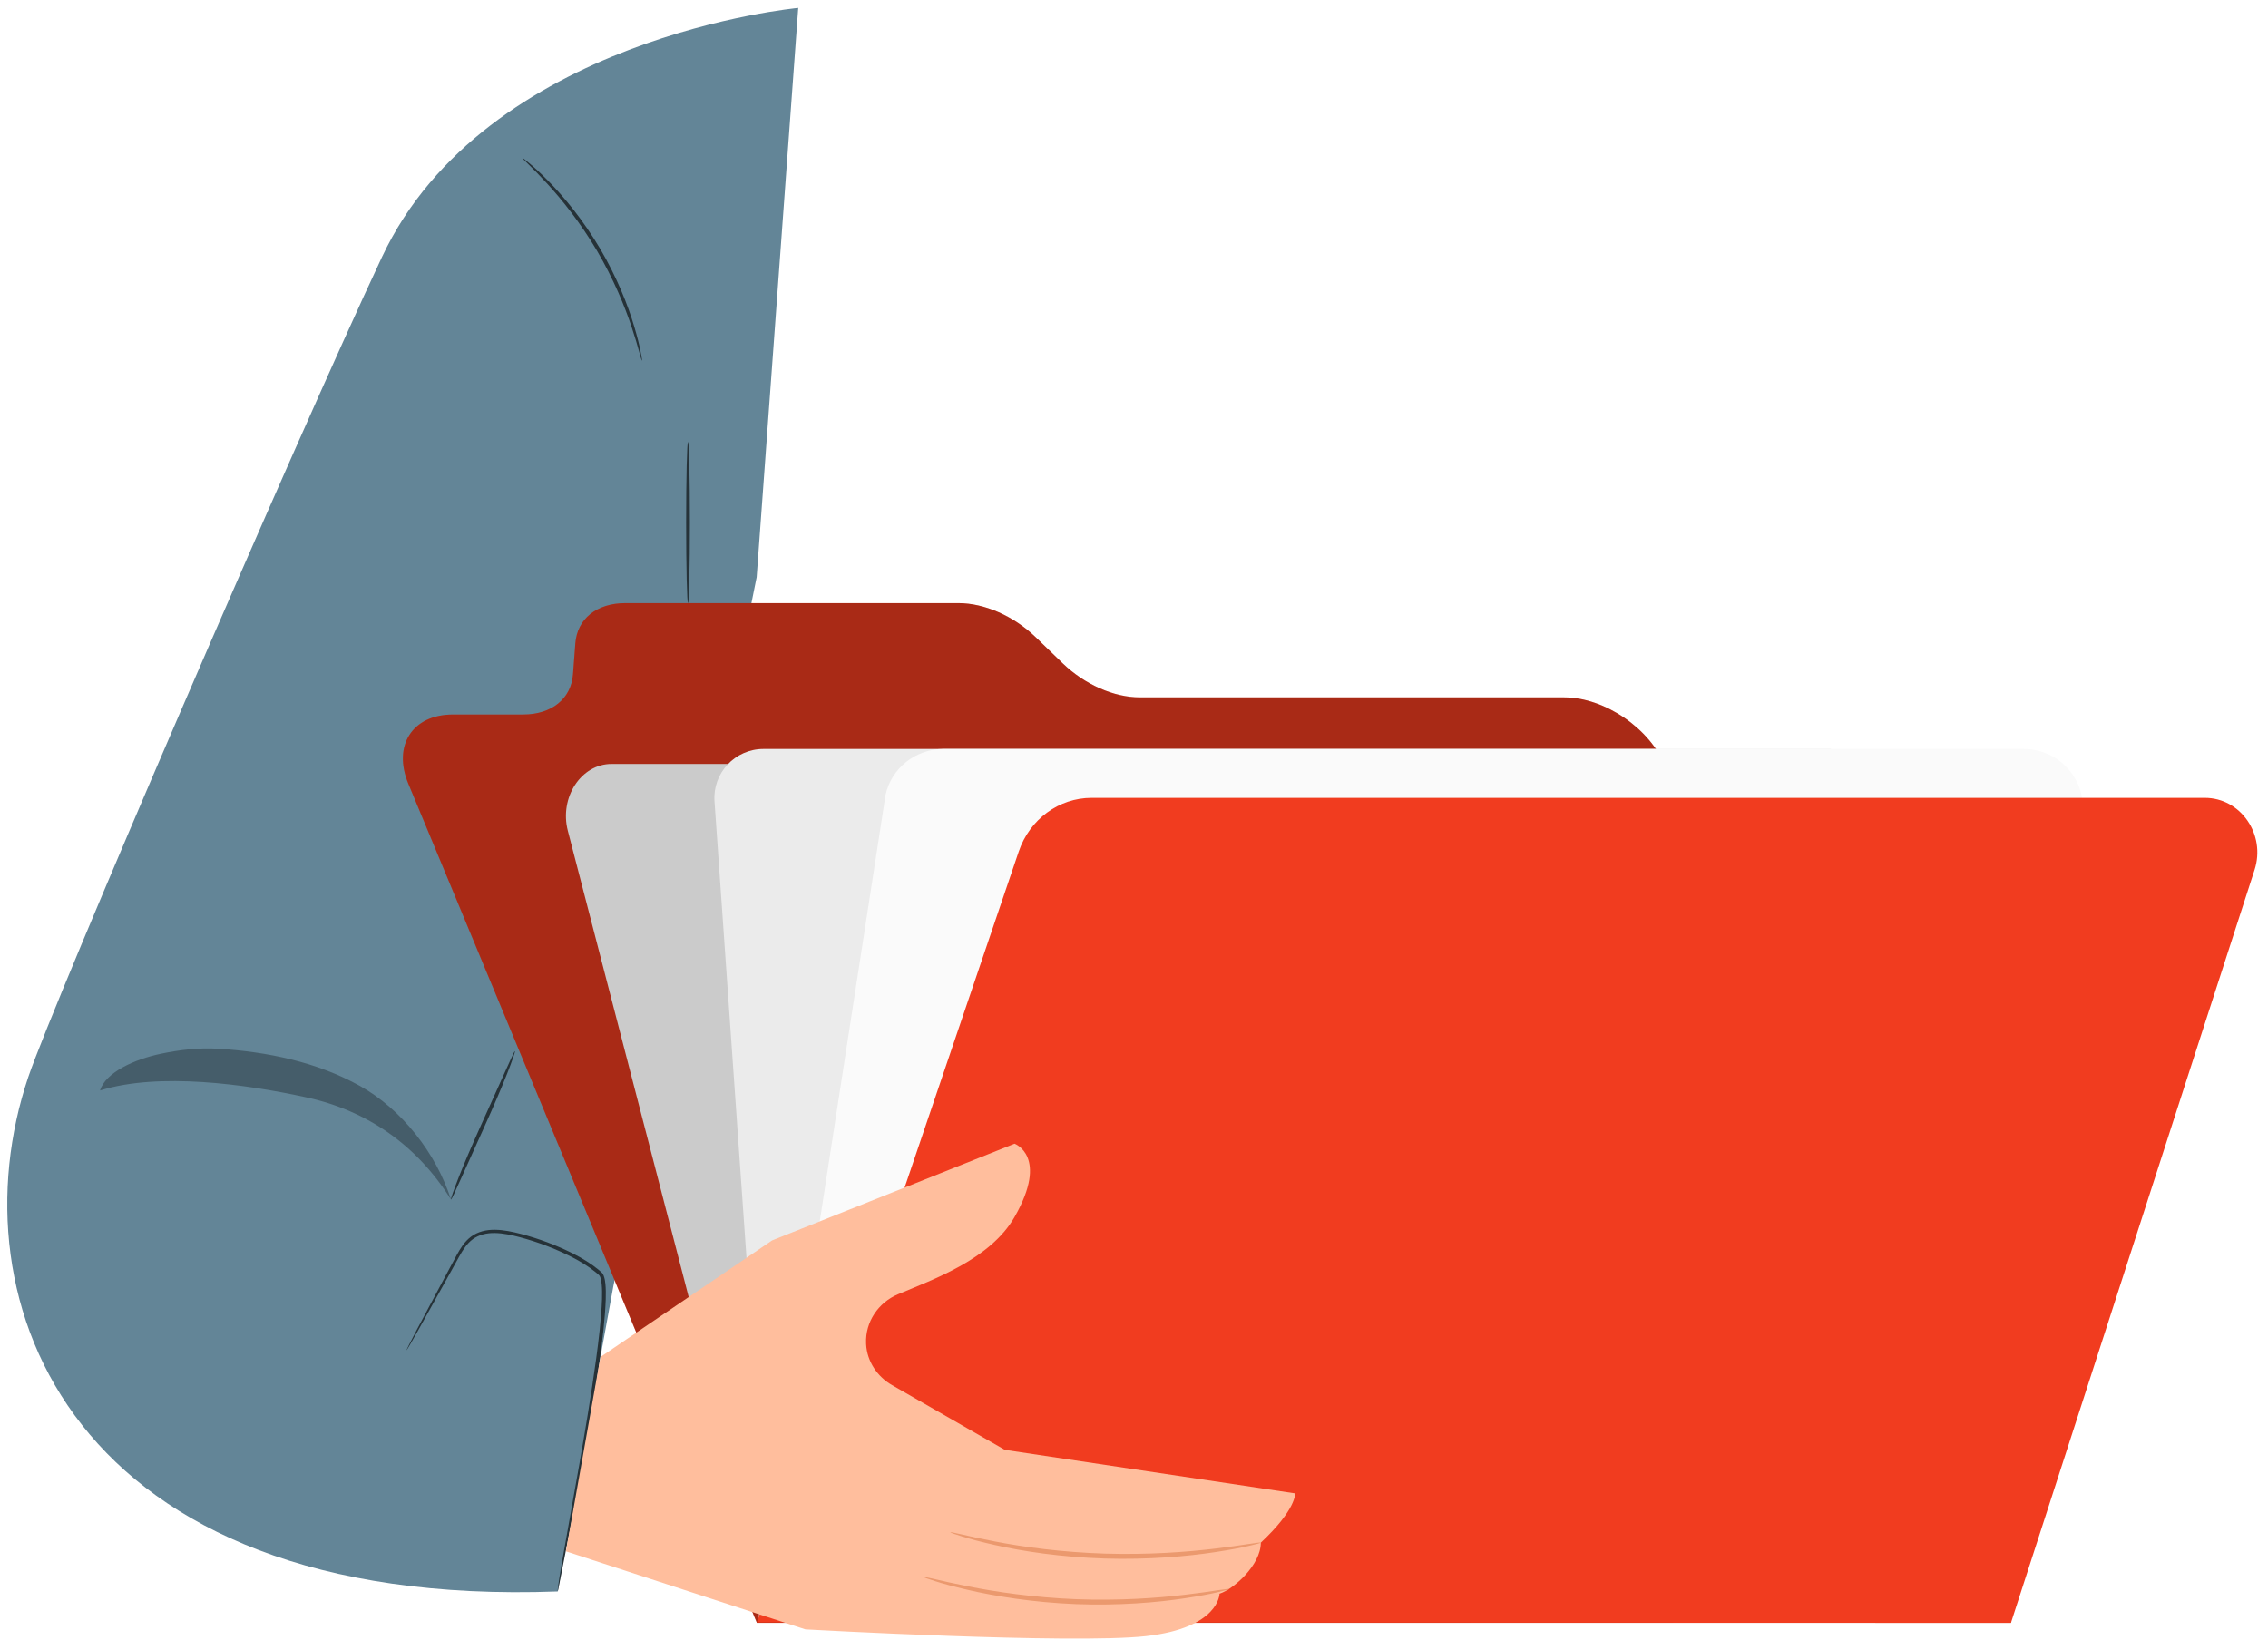 <?xml version="1.0" encoding="UTF-8"?> <svg xmlns="http://www.w3.org/2000/svg" width="206" height="149" viewBox="0 0 206 149" fill="none"><path d="M68.726 52.431L72.502 0.719C72.502 0.719 44.095 3.349 34.695 23.348C26.773 40.202 4.907 90.911 2.566 97.848C-4.302 118.204 6.427 146.189 50.658 144.569L55.701 116.896L68.726 52.431Z" fill="#638597"></path><path d="M36.919 122.665C36.908 122.659 36.988 122.489 37.15 122.168C37.329 121.823 37.57 121.359 37.871 120.777C38.527 119.546 39.449 117.815 40.581 115.689C40.87 115.152 41.171 114.59 41.486 114.006C41.808 113.426 42.176 112.796 42.785 112.34C43.393 111.885 44.189 111.698 44.969 111.714C45.755 111.723 46.541 111.892 47.325 112.094C48.894 112.508 50.5 113.091 52.078 113.888C52.865 114.289 53.644 114.754 54.36 115.339L54.622 115.568C54.725 115.659 54.809 115.803 54.845 115.918C54.93 116.159 54.967 116.395 54.989 116.63C55.036 117.1 55.031 117.566 55.02 118.033C54.951 119.903 54.718 121.704 54.485 123.442C54.245 125.178 53.979 126.847 53.714 128.434C53.179 131.608 52.644 134.456 52.186 136.846C51.722 139.208 51.344 141.131 51.076 142.499C50.949 143.142 50.848 143.654 50.772 144.035C50.702 144.386 50.67 144.571 50.658 144.57C50.647 144.568 50.657 144.379 50.704 144.024C50.751 143.669 50.832 143.146 50.945 142.475C51.188 141.102 51.529 139.173 51.949 136.801C52.377 134.407 52.887 131.556 53.404 128.383C53.661 126.796 53.92 125.128 54.154 123.396C54.383 121.664 54.612 119.865 54.68 118.023C54.691 117.564 54.695 117.106 54.651 116.663C54.631 116.442 54.593 116.223 54.528 116.036C54.491 115.935 54.457 115.877 54.392 115.815L54.142 115.598C53.457 115.036 52.697 114.578 51.925 114.183C50.376 113.394 48.787 112.81 47.244 112.396C46.471 112.191 45.708 112.025 44.965 112.011C44.224 111.993 43.503 112.161 42.952 112.566C42.4 112.97 42.037 113.563 41.714 114.132C41.394 114.713 41.086 115.27 40.791 115.803C39.619 117.908 38.665 119.62 37.987 120.84C37.662 121.409 37.402 121.863 37.21 122.201C37.029 122.51 36.929 122.67 36.919 122.665Z" fill="#263238"></path><path d="M46.772 95.488C46.814 95.504 46.553 96.285 46.066 97.523C45.579 98.76 44.855 100.449 44.023 102.298C43.211 104.098 42.477 105.726 41.891 107.027C41.347 108.238 41.008 108.987 40.963 108.969C40.922 108.953 41.182 108.171 41.67 106.934C42.156 105.696 42.881 104.008 43.713 102.159C44.524 100.359 45.258 98.731 45.844 97.43C46.387 96.219 46.726 95.471 46.772 95.488Z" fill="#263238"></path><path d="M62.492 54.788C62.398 54.788 62.322 51.511 62.322 47.468C62.322 43.424 62.398 40.148 62.492 40.148C62.586 40.148 62.662 43.424 62.662 47.468C62.662 51.511 62.586 54.788 62.492 54.788Z" fill="#263238"></path><g opacity="0.3"><path d="M32.672 98.634C28.765 96.467 24.271 95.537 19.809 95.267C18.061 95.162 16.323 95.365 14.609 95.724C12.277 96.213 9.595 97.389 9.085 99.061C14.449 97.385 22.344 98.488 27.835 99.686C33.375 100.894 37.873 104.027 40.962 108.968C39.638 104.802 36.506 100.761 32.672 98.634Z" fill="black"></path></g><path d="M58.314 32.767C58.291 32.772 58.199 32.481 58.054 31.951C57.914 31.421 57.686 30.658 57.378 29.728C56.765 27.866 55.736 25.349 54.221 22.77C52.697 20.194 50.991 18.073 49.658 16.635C48.993 15.915 48.436 15.345 48.039 14.966C47.645 14.582 47.435 14.36 47.45 14.343C47.465 14.325 47.705 14.513 48.128 14.869C48.555 15.22 49.14 15.765 49.833 16.47C51.22 17.876 52.975 19.995 54.513 22.598C56.045 25.203 57.049 27.763 57.607 29.656C57.888 30.602 58.081 31.378 58.182 31.921C58.288 32.462 58.337 32.762 58.314 32.767Z" fill="#263238"></path><path d="M68.747 147.42L37.093 71.205C35.648 67.727 37.46 64.908 41.14 64.908H47.509C50.108 64.908 51.879 63.48 52.045 61.249L52.257 58.447C52.425 56.216 54.199 54.789 56.8 54.789H87.061C89.42 54.789 92.085 55.965 94.069 57.882L96.525 60.257C98.508 62.174 101.17 63.351 103.527 63.351H142.069C145.749 63.351 149.87 66.17 151.274 69.648L182.653 147.42H68.747Z" fill="#F13C1F"></path><g opacity="0.3"><path d="M68.747 147.42L37.093 71.205C35.648 67.727 37.46 64.908 41.14 64.908H47.509C50.108 64.908 51.879 63.48 52.045 61.249L52.257 58.447C52.425 56.216 54.199 54.789 56.8 54.789H87.061C89.42 54.789 92.085 55.965 94.069 57.882L96.525 60.257C98.508 62.174 101.17 63.351 103.527 63.351H142.069C145.749 63.351 149.87 66.17 151.274 69.648L182.653 147.42H68.747Z" fill="black"></path></g><path d="M63.516 121.536L51.577 75.473C50.791 72.44 52.782 69.397 55.552 69.397H149.127C150.977 69.397 152.603 70.797 153.112 72.828L170.49 142.161C171.253 145.205 170.033 147.031 167.26 146.997L73.109 147.025C71.285 147.002 69.689 145.621 69.177 143.622L63.516 121.536Z" fill="#CBCBCB"></path><path d="M69.982 145.336L64.897 72.796C64.716 70.223 66.76 68.037 69.343 68.037H166.298V145.336L69.982 145.336Z" fill="#EBEBEB"></path><path d="M68.897 146.995L80.432 72.213C80.965 69.777 83.161 68.036 85.704 68.036H183.785C187.659 68.036 190.268 71.921 188.736 75.407L167.558 143.844L68.897 146.995Z" fill="#FAFAFA"></path><path d="M68.747 147.386L92.534 77.347C93.525 74.429 96.176 72.478 99.15 72.478H200.263C203.522 72.478 205.819 75.806 204.779 79.021L182.654 147.42L68.747 147.386Z" fill="#F13C1F"></path><path d="M117.634 135.66L91.263 131.703L81.023 125.824C79.674 125.049 78.751 123.663 78.669 122.112C78.668 122.084 78.667 122.054 78.666 122.026C78.586 120.088 79.772 118.325 81.563 117.572C84.812 116.206 89.957 114.389 92.152 110.552C95.306 105.038 92.152 103.894 92.152 103.894L70.129 112.68L54.54 123.268L51.403 140.924L73.155 148.014C73.155 148.014 97.393 149.377 104.081 148.628C110.769 147.88 110.769 144.771 110.769 144.771C112.01 144.384 114.522 142.183 114.521 140.133C117.767 137.094 117.634 135.66 117.634 135.66Z" fill="#FFBE9D"></path><path d="M83.904 143.259C83.913 143.229 84.3 143.305 84.991 143.467C85.68 143.634 86.682 143.855 87.924 144.102C90.407 144.601 93.874 145.116 97.734 145.271C101.595 145.418 105.093 145.172 107.607 144.869C108.864 144.719 109.881 144.576 110.581 144.464C111.282 144.357 111.674 144.311 111.68 144.342C111.687 144.372 111.307 144.475 110.613 144.635C109.921 144.801 108.908 144.992 107.649 145.183C105.133 145.569 101.608 145.867 97.717 145.719C93.827 145.564 90.337 144.993 87.858 144.413C86.618 144.125 85.622 143.855 84.945 143.636C84.266 143.42 83.895 143.289 83.904 143.259Z" fill="#EB996E"></path><path d="M86.312 139.19C86.32 139.161 86.713 139.237 87.415 139.4C88.114 139.569 89.133 139.79 90.395 140.032C92.918 140.523 96.444 141.008 100.364 141.131C104.285 141.247 107.835 140.985 110.387 140.673C111.664 140.519 112.695 140.373 113.406 140.258C114.118 140.148 114.515 140.102 114.522 140.132C114.528 140.162 114.143 140.266 113.439 140.429C112.736 140.597 111.707 140.791 110.43 140.986C107.876 141.381 104.302 141.696 100.35 141.579C96.401 141.454 92.852 140.915 90.331 140.342C89.069 140.058 88.058 139.79 87.37 139.568C86.68 139.353 86.303 139.22 86.312 139.19Z" fill="#EB996E"></path></svg> 